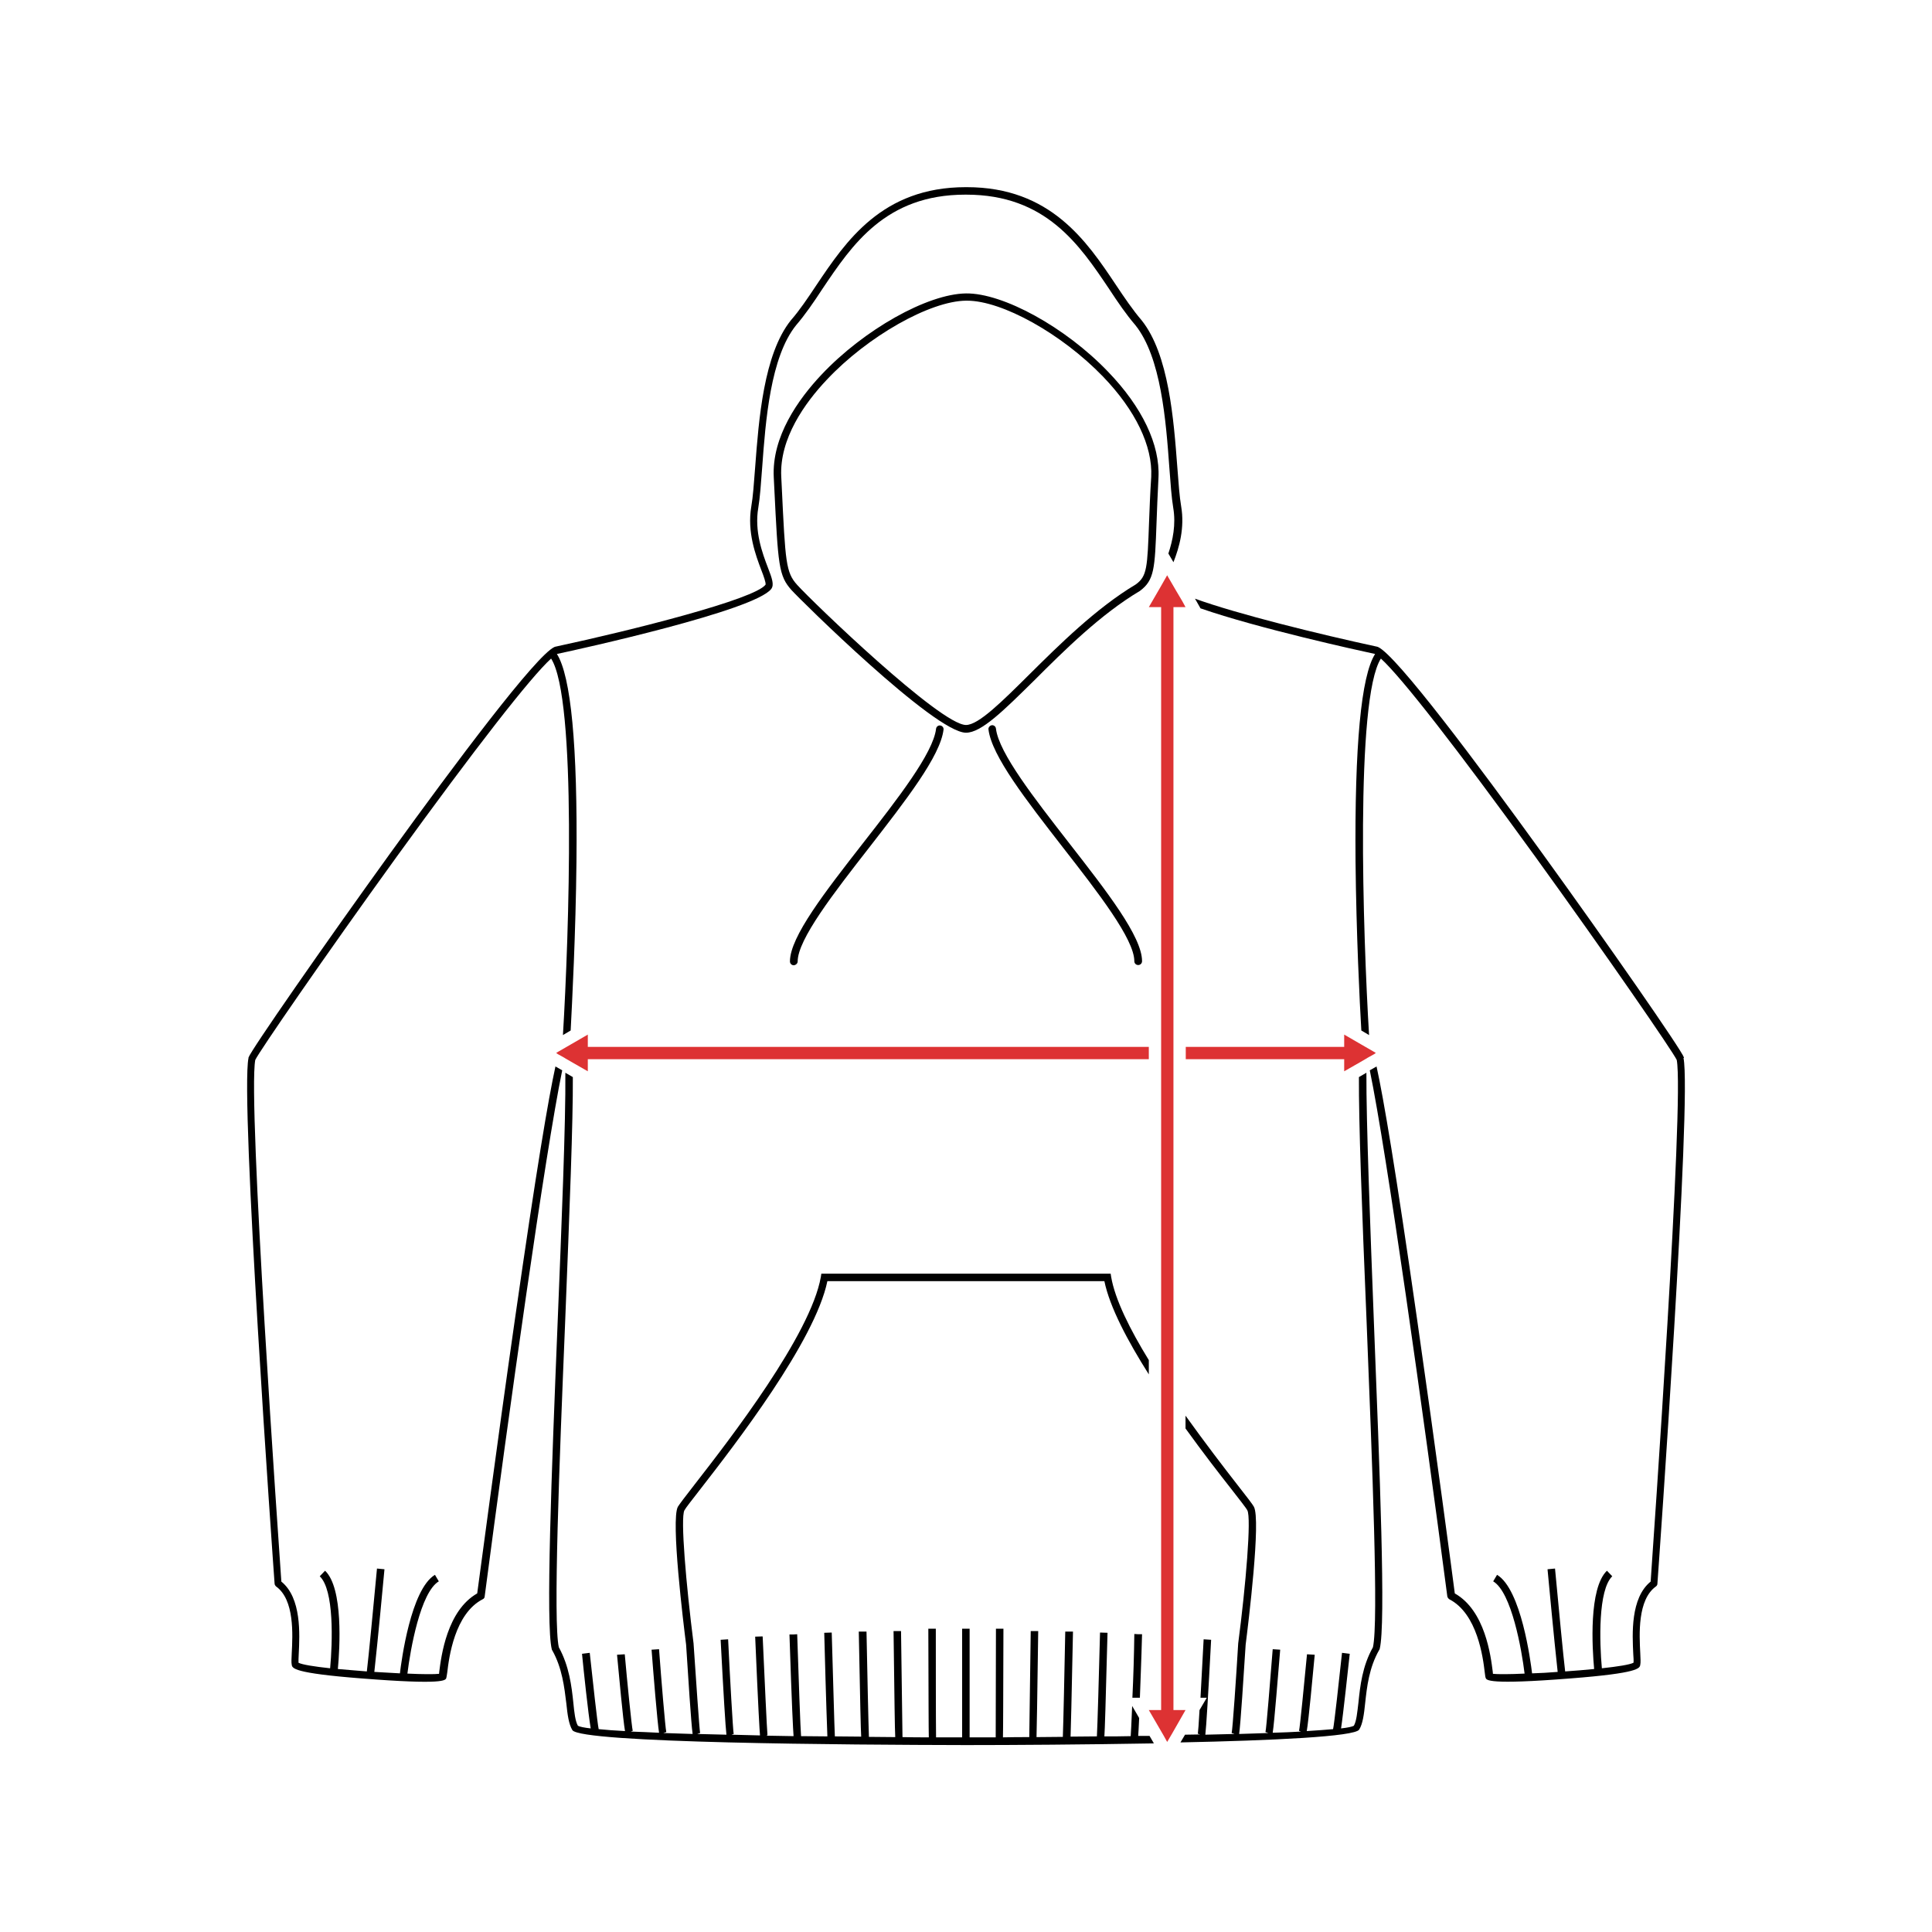 <?xml version="1.0" encoding="utf-8"?>
<!-- Generator: Adobe Illustrator 25.2.1, SVG Export Plug-In . SVG Version: 6.00 Build 0)  -->
<svg version="1.1" id="Capa_1" xmlns="http://www.w3.org/2000/svg" xmlns:xlink="http://www.w3.org/1999/xlink" x="0px" y="0px"
	 width="800px" height="800px" viewBox="0 0 800 800" style="enable-background:new 0 0 800 800;" xml:space="preserve">
<style type="text/css">
	.st0{fill:#DD3233;}
</style>
<g>
	<path d="M471.3,718.8c0.1-1.1,0.2-3.2,0.4-7.4l-0.4-0.7l-2.5-4.3c-0.3,6.8-0.5,11.8-0.6,12.5c-3.6,0.1-7.2,0.1-10.9,0.1
		c0.2-3,0.5-12.3,1.3-42.9l-3.1-0.1c-0.4,16-1.1,40-1.3,43c-3.6,0-7.3,0.1-10.9,0.1c0.1-3.3,0.4-13.2,1-43.5l-1.6,0l-1.6,0
		c-0.3,15.7-0.8,38.6-1,43.6c-3.6,0-7.3,0.1-10.9,0.1c0.1-3.7,0.3-14,0.7-43.9l-3.1,0c-0.2,15.6-0.5,38.1-0.6,43.9
		c-3.7,0-7.3,0-10.9,0.1c0.1-4.1,0.1-15,0.2-45l-3.1,0c0,11-0.1,37.7-0.1,45c-3.7,0-7.3,0-10.8,0v-45H400h-1.6v45
		c-3.5,0-7.1,0-10.8,0c-0.1-7.3-0.1-33.9-0.1-45l-3.1,0c0.1,30,0.1,40.9,0.2,45c-3.6,0-7.2,0-10.9-0.1c-0.1-5.8-0.4-28.4-0.6-43.9
		l-3.1,0c0.4,29.9,0.5,40.2,0.7,43.9c-3.6,0-7.2-0.1-10.9-0.1c-0.2-5-0.7-27.9-1-43.6l-1.6,0l-1.6,0c0.6,30.3,0.8,40.2,1,43.5
		c-3.6,0-7.3-0.1-10.9-0.1c-0.2-3.1-0.8-27-1.3-43l-3.1,0.1c0.8,30.6,1.2,39.9,1.3,42.9c-3.6,0-7.3-0.1-10.9-0.1
		c-0.2-1.6-1.1-26.1-1.6-42.2l-1.6,0.1l-1.6,0c1,30.6,1.5,39.4,1.7,42.1c-3.8-0.1-7.6-0.1-11.3-0.2l0.5-0.2
		c-0.2-1.4-1.3-25.3-2-40.9l-3.1,0.1c1.3,30.4,1.8,38.6,2,40.9c-4-0.1-7.9-0.2-11.8-0.3l0.9-0.3c-0.3-1.5-1.6-24.3-2.3-39.2
		l-3.1,0.2c1.2,22.8,2,36,2.4,39.3c-4.1-0.1-8.2-0.2-12.1-0.3l1.2-0.4c-0.3-1.5-1.8-23.5-2.7-36.9l0-0.1
		c-3.1-24.4-5.5-52.1-3.8-55.2c0.5-1,3.3-4.5,6.7-8.9c14.3-18.4,47.3-61,52.5-86H400h57.3c2.2,10.7,9.6,24.7,18.4,38.6v-5.9
		c-7.8-12.7-14-25.1-15.6-34.5l-0.2-1.3H400h-59.9l-0.2,1.3c-4.2,24-37.8,67.4-52.2,85.9c-4.3,5.5-6.3,8.2-7,9.3
		c-3,5.4,2.3,48.4,3.4,57.1c0.8,12.5,2.1,32.9,2.7,37c-4.2-0.1-8.2-0.3-12.1-0.4l1.2-0.4c-0.4-1.5-2.1-21.9-3-34.3l-3.1,0.2
		c0.7,9.3,2.4,30.1,3.1,34.4c-4.2-0.2-8.1-0.4-11.7-0.5l0.8-0.3c-0.4-1.5-2.3-20.3-3.3-31.7l-1.6,0.1l-1.6,0.1
		c0.8,8.4,2.5,27.1,3.3,31.6c-4.2-0.2-7.9-0.5-10.9-0.8c-0.5-2.2-2.5-20.4-3.7-31.6l-1.6,0.2l-1.6,0.2c0.6,6.3,2.6,25.1,3.6,30.9
		c-2.7-0.3-4.6-0.7-5.3-1.1c-1.1-1.9-1.5-5.5-1.9-9.6c-0.7-6.7-1.7-15.1-6-22.9c-2.4-10.4,0.2-76.2,2.6-134.3
		c1.9-47.9,3.3-83.1,3.2-101.8l-3.1-1.8c0.2,20.4-1.6,63.9-3.2,103.5c-2.5,61.5-5,125.2-2.4,135.3c0,0.1,0.1,0.3,0.2,0.4
		c4.1,7.3,5,15.4,5.8,21.9c0.5,4.8,1,8.6,2.5,11.1c3.4,5.4,114.5,6.1,163,6.2c19.5,0,49.1-0.2,77.8-0.7l-1.8-3.1
		C474.4,718.8,472.9,718.8,471.3,718.8z"/>
	<path d="M697.3,437.9c-1-3.1-31.2-46.6-58.7-84.6c-26.8-37.1-60.4-82-68-85.4c-0.1,0-0.2-0.1-0.3-0.1
		c-24.1-5.2-57.8-13.5-75.5-19.9l0.6,1l1.7,3c23.9,8.3,65.3,17.4,72.3,18.9c-5.8,9.1-8.5,37.9-8.1,86c0.3,29.6,1.7,58.3,2.4,69.9
		l3.2,1.9c-2.5-41.5-5.8-139.2,4.9-155.9c8.5,7.7,31.6,37.4,63.9,82c30,41.5,57.1,80.9,58.6,84.2c3.2,16.6-9.9,202.9-10.8,216
		c-8.4,6.8-7.6,21.8-7.2,30c0.1,1.4,0.2,2.8,0.1,3.6c-1.5,0.8-6.6,1.6-13.1,2.3c-1-10.8-1.6-32.4,4.3-38.1l-2.2-2.3
		c-7.6,7.3-6.1,32.1-5.3,40.7c-3.8,0.4-7.9,0.7-12,1c-0.7-5.6-2.8-27.6-4.2-42.6l-3.1,0.3c2.7,28.9,3.8,38.9,4.2,42.5
		c-3.7,0.3-7.3,0.5-10.6,0.6c-0.6-5-4.5-34.8-14.5-40.8l-1.6,2.7c7.6,4.5,11.8,28.3,13,38.2c-6.2,0.3-11.1,0.3-13.1,0.1
		c0-0.3-0.1-0.6-0.1-1c-0.8-6.3-3.1-25.2-15.7-32.3c-0.9-7.1-8-60.5-15.6-113.4c-9-62.8-13.9-91.6-16.8-104.8l-2.8,1.6
		c7,33.9,22.2,142.4,32.1,217.8c0.1,0.5,0.4,0.9,0.8,1.2c11.7,6,14,24.3,14.7,30.3c0.2,1.3,0.2,1.9,0.4,2.3c0.3,0.9,1,2.9,35.1,0.2
		c28.4-2.2,28.7-4.2,28.9-5.7c0.2-0.9,0.1-2.4,0-4.7c-0.4-7.8-1.2-22.2,6.5-27.7c0.4-0.3,0.6-0.7,0.6-1.2
		c0.6-8.2,14.3-201,10.8-217.6C697.3,438,697.3,438,697.3,437.9z"/>
	<path d="M468.9,703h3.1c0.2-6.2,0.6-14.7,0.9-26.3l-1.6,0l-1.6-0.1C469.6,684.7,469.3,694.7,468.9,703z"/>
	<path d="M565.8,444.2l-3.1,1.8c-0.1,18.7,1.2,53.9,3.2,101.8c2.3,58.1,5,123.9,2.6,134.3c-4.4,7.8-5.3,16.1-6,22.9
		c-0.5,4.1-0.8,7.7-1.9,9.6c-0.7,0.4-2.6,0.8-5.3,1.1c0.9-5.8,2.9-24.6,3.6-30.9l-1.6-0.2l-1.6-0.2c-1.2,11.2-3.2,29.4-3.7,31.6
		c-3,0.3-6.6,0.5-10.9,0.8c0.8-4.5,2.5-23.2,3.3-31.6l-1.6-0.1l-1.6-0.1c-1.1,11.4-2.9,30.2-3.3,31.7l0.8,0.3
		c-3.6,0.2-7.5,0.4-11.7,0.5c0.7-4.3,2.3-25.1,3.1-34.4l-3.1-0.2c-1,12.4-2.6,32.8-3,34.3l1.2,0.4c-3.8,0.1-7.8,0.3-12.1,0.4
		c0.6-4.1,1.9-24.5,2.7-37c1.1-8.7,6.4-51.7,3.4-57.1c-0.6-1.1-2.7-3.8-7-9.3c-5.3-6.8-13.2-17.1-21.3-28.4v5.3
		c7.2,10,14.1,18.9,18.9,25c3.4,4.4,6.2,7.9,6.7,8.9c1.7,3.1-0.6,30.8-3.8,55.2l0,0.1c-0.8,13.5-2.3,35.4-2.7,36.9l1.2,0.4
		c-3.9,0.1-7.9,0.2-12.1,0.3c0.4-3.3,1.2-16.5,2.4-39.3l-3.1-0.2c-0.4,7.3-0.9,16.6-1.3,24.2h2.6l-3,5.1c-0.3,5.4-0.6,9.3-0.7,9.8
		l0.9,0.3c-2,0-4.1,0.1-6.2,0.1l-1.9,3.2c38.3-0.8,72.2-2.4,74-5.3c1.5-2.4,2-6.3,2.5-11.1c0.7-6.5,1.6-14.6,5.8-21.9
		c0.1-0.1,0.1-0.2,0.2-0.4c2.6-10.2,0-73.8-2.4-135.3C567.4,508.1,565.7,464.6,565.8,444.2z"/>
	<path d="M489.1,209.7c-0.7-4-1.1-9.7-1.6-16.3c-1.5-19.7-3.5-46.7-14.8-60.8c-3.6-4.2-7-9.2-10.6-14.6
		c-12.1-18.1-27.1-40.5-61.8-40.5c-0.1,0-0.2,0-0.2,0c-0.1,0-0.2,0-0.2,0c-34.7,0-49.7,22.5-61.8,40.5c-3.6,5.4-7,10.5-10.6,14.6
		c-11.3,14.1-13.3,41.1-14.8,60.8c-0.5,6.6-0.9,12.3-1.6,16.3c-1.8,10.6,1.8,20.2,4.2,26.5c0.9,2.3,1.9,5.1,1.7,5.9
		c-4.4,6-54.5,18.7-87.1,25.7c-0.1,0-0.2,0.1-0.3,0.1c-7.6,3.4-41.2,48.3-68,85.4c-27.5,38.1-57.7,81.6-58.7,84.6c0,0.1,0,0.1,0,0.2
		c-3.5,16.7,10.2,209.5,10.8,217.6c0,0.5,0.3,0.9,0.6,1.2c7.7,5.5,6.9,20,6.5,27.7c-0.1,2.3-0.2,3.8,0,4.7c0.2,1.5,0.6,3.5,28.9,5.7
		c34.2,2.7,34.8,0.8,35.1-0.2c0.1-0.4,0.2-0.9,0.4-2.3c0.7-6,3-24.3,14.7-30.3c0.5-0.2,0.8-0.7,0.8-1.2
		c9.9-75.5,25.1-183.9,32.1-217.8l-2.8-1.6c-2.9,13.2-7.8,42-16.8,104.8c-7.6,52.9-14.6,106.3-15.6,113.4
		c-12.5,7.1-14.9,26-15.7,32.3c0,0.4-0.1,0.7-0.1,1c-1.9,0.2-6.9,0.2-13.1-0.1c1.2-9.9,5.4-33.7,13-38.2l-1.6-2.7
		c-10,6-13.9,35.7-14.5,40.8c-3.4-0.2-7-0.4-10.6-0.6c0.4-3.6,1.5-13.6,4.2-42.5l-3.1-0.3c-1.4,15-3.5,36.9-4.2,42.6
		c-4.1-0.3-8.2-0.7-12-1c0.8-8.6,2.3-33.5-5.3-40.7l-2.2,2.3c6,5.7,5.3,27.3,4.3,38.1c-6.5-0.7-11.6-1.5-13.1-2.3
		c0-0.8,0-2.2,0.1-3.6c0.4-8.2,1.2-23.2-7.2-30c-0.9-13-14-199.4-10.8-216c1.5-3.3,28.6-42.7,58.6-84.2c32.3-44.6,55.4-74.3,63.9-82
		c10.7,16.6,7.4,114.4,4.9,155.9l3.2-1.9c0.6-11.6,2.1-40.3,2.4-69.9c0.5-48.1-2.3-76.9-8.1-86c9.4-2,82.2-18,88.8-27
		c1.2-1.7,0.3-4.3-1.4-8.7c-2.3-6-5.7-15.1-4-24.9c0.7-4.2,1.1-9.9,1.6-16.6c1.4-19.3,3.4-45.8,14.1-59c3.7-4.3,7.2-9.4,10.8-14.9
		c12.3-18.3,26.2-39.1,59.2-39.1c0.1,0,0.2,0,0.2,0c0.1,0,0.2,0,0.2,0c33,0,46.9,20.8,59.2,39.1c3.6,5.5,7.1,10.6,10.8,14.9
		c10.7,13.3,12.7,39.7,14.1,59c0.5,6.7,0.9,12.4,1.6,16.6c1.2,7-0.2,13.6-2,19l2.1,3.6C488.3,226.7,490.6,218.6,489.1,209.7z"/>
	<path d="M400,121.5c-16,0.2-42.3,15-59.9,33.7c-9.5,10.1-20.6,25.6-19.7,42.5l0.2,4c1.6,32.5,1.8,36.7,7.2,42.7
		c3.2,3.6,59.2,59,72.2,59c6.4,0,15.6-9.2,28.4-21.8c12.2-12.2,27.4-27.3,43.6-36.9c6-4.5,6.2-9.1,6.9-28.3
		c0.2-5.1,0.4-11.2,0.8-18.6c0.7-13.6-6.7-29.2-20.9-43.9C441.2,135.5,415.3,121.3,400,121.5z M475.8,216.2
		c-0.7,18.9-0.8,22.4-5.5,25.8c-16.4,9.8-31.8,25.1-44.1,37.3c-11.3,11.2-21,20.9-26.2,20.9c-10.6,0-63.4-50.8-69.9-58
		c-4.7-5.2-4.9-9.3-6.4-40.8l-0.2-4c-0.8-15.8,9.8-30.6,18.9-40.2c16.8-17.9,42.7-32.6,57.7-32.7c0.1,0,0.2,0,0.3,0
		c14.6,0,39.2,13.7,56.3,31.4c13.5,14,20.6,28.8,20,41.5C476.2,205,476,211.2,475.8,216.2z"/>
	<path d="M471.3,399.6c0.9,0,1.6-0.7,1.6-1.6c0-10.2-14.7-29-30.2-48.9c-14.3-18.4-29.1-37.3-30.3-47.4c-0.1-0.9-0.9-1.5-1.7-1.4
		c-0.8,0.1-1.5,0.9-1.4,1.7c1.3,11,15.7,29.4,30.9,49c14.5,18.6,29.5,37.9,29.5,47C469.7,398.9,470.4,399.6,471.3,399.6z"/>
	<path d="M330.3,398.1c0-9.1,15-28.4,29.5-47c15.2-19.6,29.6-38,30.9-49c0.1-0.8-0.5-1.6-1.4-1.7c-0.8-0.1-1.6,0.5-1.7,1.4
		c-1.2,10.1-16,29.1-30.3,47.4c-15.5,19.9-30.2,38.7-30.2,48.9c0,0.9,0.7,1.6,1.6,1.6C329.6,399.6,330.3,398.9,330.3,398.1z"/>
	<polygon class="st0" points="243.4,428.4 236.5,432.4 231.3,435.4 230.3,436 231,436.5 233.7,438 234,438.2 237.1,440 243.4,443.6 
		243.4,438.6 475.7,438.6 475.7,433.5 243.4,433.5 	"/>
	<polygon class="st0" points="563.5,432.4 556.6,428.4 556.6,433.5 491,433.5 491,438.6 556.6,438.6 556.6,443.6 562.9,440 
		566,438.2 566.3,438 569,436.5 569.7,436 568.7,435.4 	"/>
	<polygon class="st0" points="485.9,584.2 485.9,578.7 485.9,443.7 485.9,441.1 485.9,438.6 485.9,433.5 485.9,430.9 485.9,428.4 
		485.9,251.4 490.9,251.4 489.6,249 487,244.6 483.8,239.1 483.3,238.2 480.4,243.3 475.7,251.4 480.8,251.4 480.8,428.4 
		480.8,430.9 480.8,433.5 480.8,438.6 480.8,441.1 480.8,443.7 480.8,571.1 480.8,576.8 480.8,708.1 475.7,708.1 481.8,718.6 
		483.3,721.3 485.3,717.9 490.9,708.1 485.9,708.1 485.9,708.1 485.9,677.6 	"/>
</g>
</svg>
